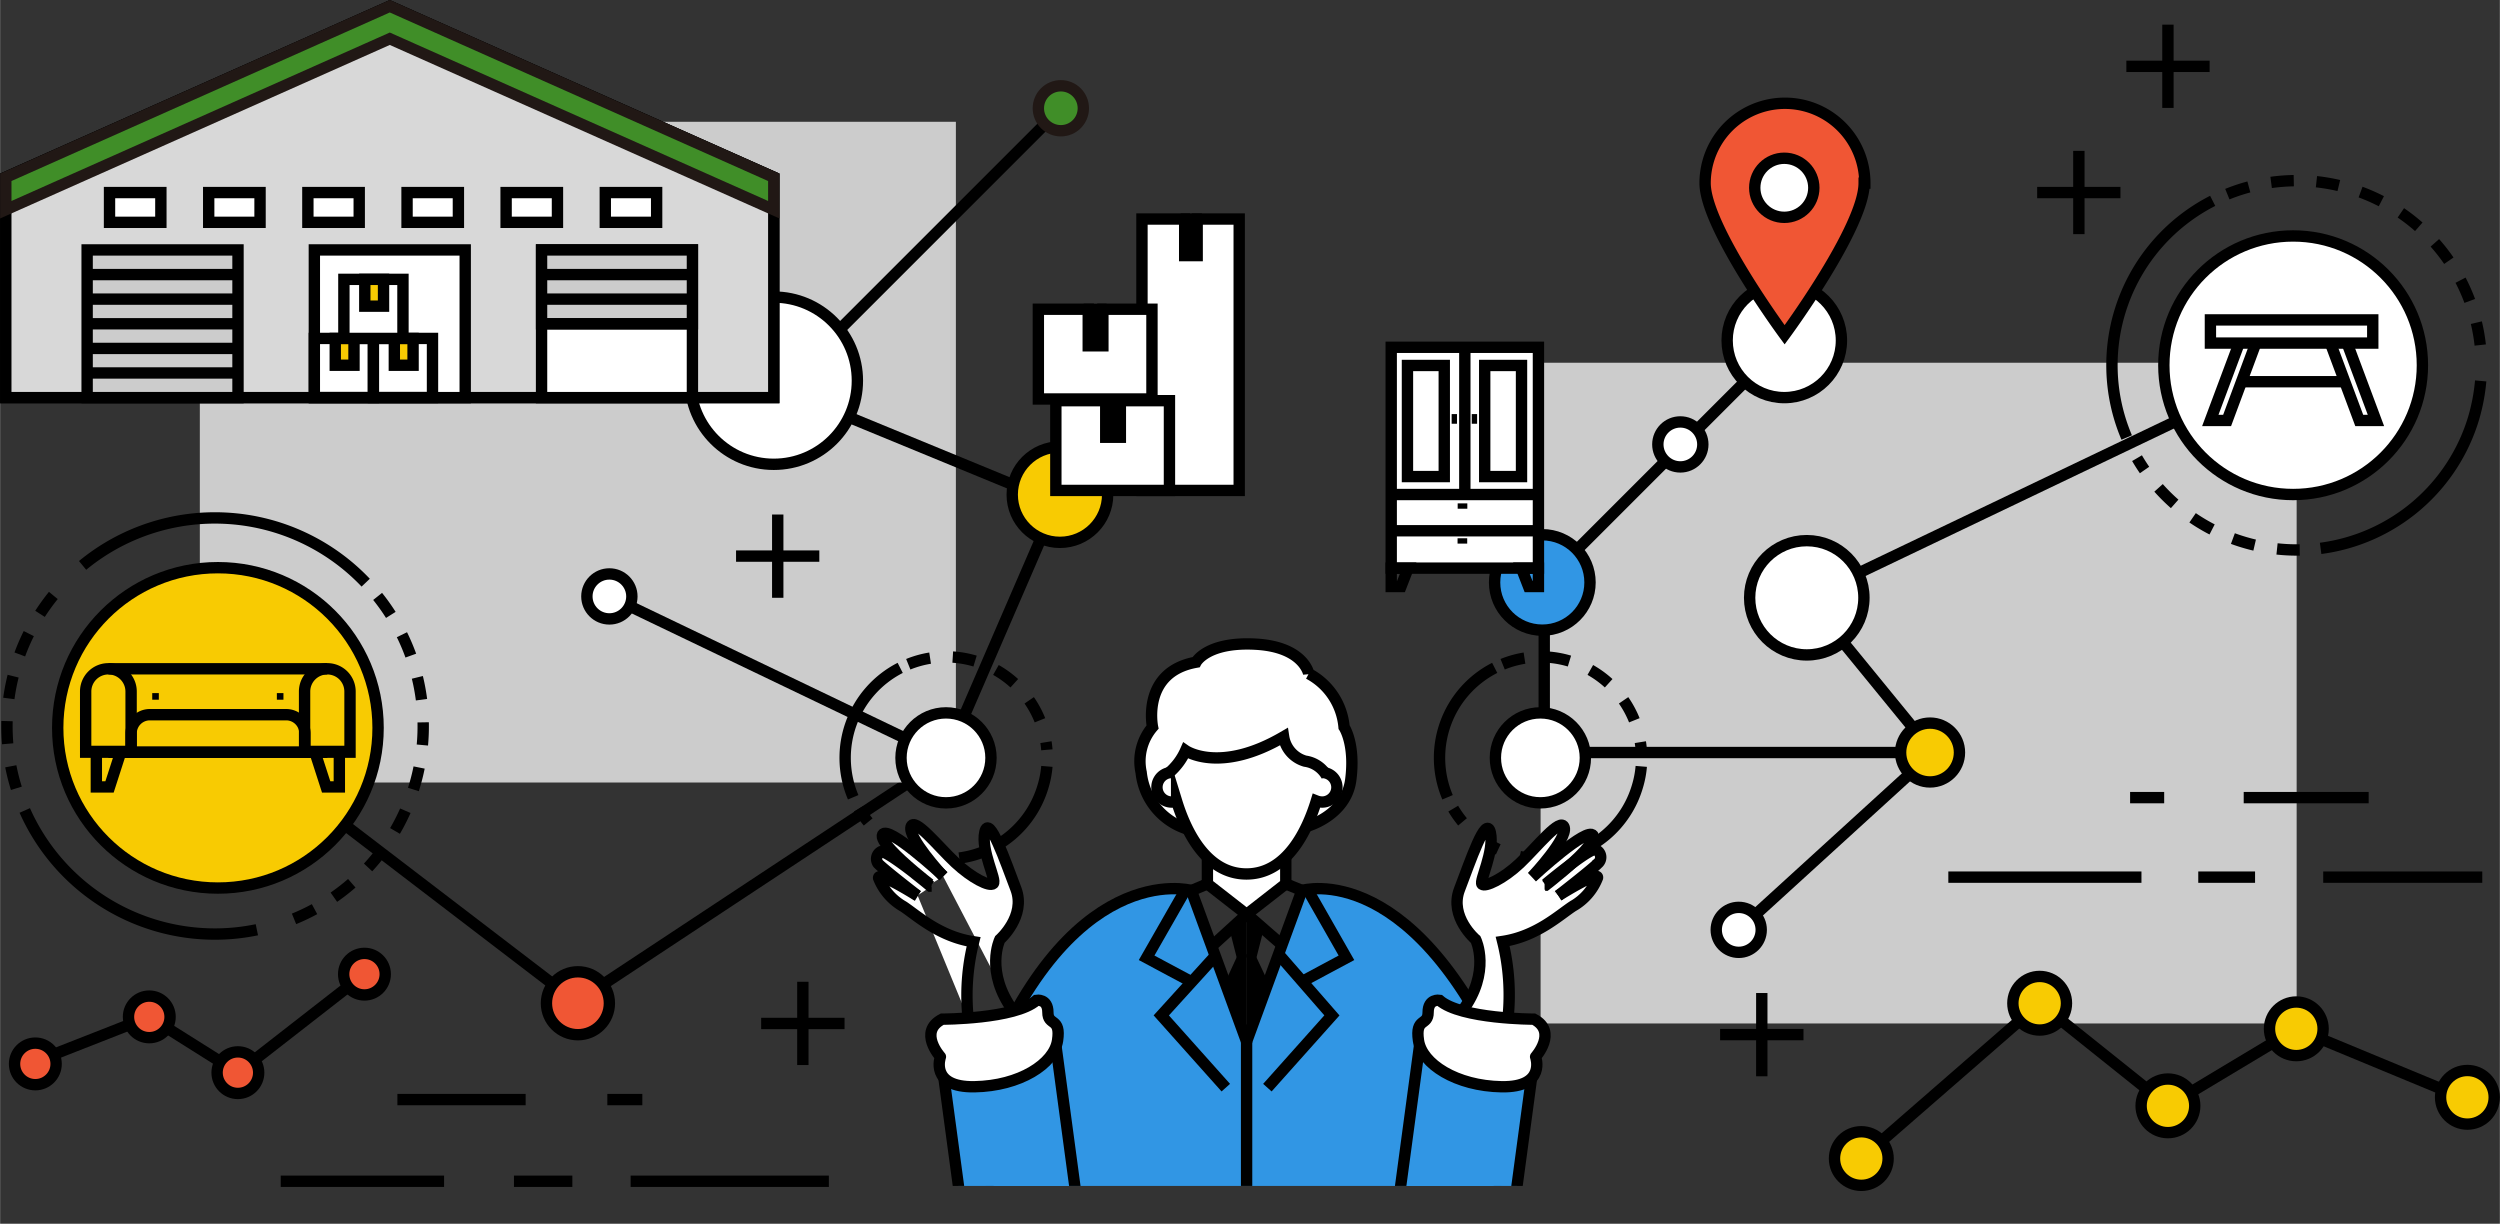 <svg id="レイヤー_1" data-name="レイヤー 1" xmlns="http://www.w3.org/2000/svg" xmlns:xlink="http://www.w3.org/1999/xlink" width="77.63mm" height="38mm" viewBox="0 0 220.04 107.72">
  <rect x="0" y="0" width="220.04" height="107.72" fill="#333333" stroke="none"/>
  <defs>
    <style>
      .cls-1, .cls-2, .cls-9 {
        fill: none;
      }

      .cls-11, .cls-13, .cls-2, .cls-4, .cls-5, .cls-6, .cls-8, .cls-9 {
        stroke: #000;
      }

      .cls-11, .cls-13, .cls-2, .cls-4, .cls-5, .cls-6, .cls-7, .cls-8 {
        stroke-miterlimit: 10;
      }

      .cls-11, .cls-3 {
        fill: #ccc;
      }

      .cls-12, .cls-4 {
        fill: #fff;
      }

      .cls-5 {
        fill: #3196e4;
      }

      .cls-6 {
        fill: #f8cb02;
      }

      .cls-7 {
        fill: #408e28;
        stroke: #211815;
      }

      .cls-8 {
        fill: #f05634;
      }

      .cls-9 {
        stroke-linejoin: round;
        stroke-dasharray: 2 2;
      }

      .cls-10 {
        clip-path: url(#clip-path);
      }

      .cls-13 {
        fill: #d8d8d8;
      }
    </style>
    <clipPath id="clip-path">
      <rect class="cls-1" x="75.85" y="55.43" width="67.21" height="48.96"/>
    </clipPath>
  </defs>
  <g>
    <line class="cls-2" x1="53.63" y1="52.5" x2="83.26" y2="66.71"/>
    <line class="cls-2" x1="19.17" y1="64.07" x2="50.86" y2="88.31"/>
    <line class="cls-2" x1="83.26" y1="66.71" x2="50.73" y2="88.2"/>
    <line class="cls-2" x1="83.26" y1="66.71" x2="93.29" y2="43.54"/>
    <g>
      <line class="cls-2" x1="72.95" y1="103.98" x2="55.5" y2="103.98"/>
      <line class="cls-2" x1="50.37" y1="103.98" x2="45.23" y2="103.98"/>
      <line class="cls-2" x1="39.08" y1="103.98" x2="24.7" y2="103.98"/>
      <line class="cls-2" x1="46.26" y1="96.79" x2="34.97" y2="96.79"/>
      <line class="cls-2" x1="56.53" y1="96.79" x2="53.45" y2="96.79"/>
    </g>
    <rect class="cls-3" x="17.58" y="10.72" width="66.55" height="58.16"/>
    <rect class="cls-3" x="135.6" y="31.93" width="66.55" height="58.16"/>
    <g>
      <line class="cls-4" x1="179.31" y1="16.95" x2="186.64" y2="16.95"/>
      <line class="cls-4" x1="182.98" y1="20.61" x2="182.98" y2="13.28"/>
    </g>
    <g>
      <line class="cls-4" x1="66.99" y1="90.09" x2="74.33" y2="90.09"/>
      <line class="cls-4" x1="70.66" y1="93.75" x2="70.66" y2="86.42"/>
    </g>
    <g>
      <line class="cls-4" x1="151.4" y1="91.07" x2="158.74" y2="91.07"/>
      <line class="cls-4" x1="155.07" y1="94.74" x2="155.07" y2="87.41"/>
    </g>
    <g>
      <line class="cls-4" x1="64.78" y1="48.95" x2="72.11" y2="48.95"/>
      <line class="cls-4" x1="68.45" y1="52.62" x2="68.45" y2="45.29"/>
    </g>
    <g>
      <line class="cls-4" x1="187.16" y1="5.84" x2="194.49" y2="5.84"/>
      <line class="cls-4" x1="190.82" y1="9.5" x2="190.82" y2="2.17"/>
    </g>
    <line class="cls-2" x1="171.49" y1="77.21" x2="188.49" y2="77.21"/>
    <line class="cls-2" x1="193.49" y1="77.21" x2="198.49" y2="77.21"/>
    <line class="cls-2" x1="204.49" y1="77.21" x2="218.49" y2="77.21"/>
    <line class="cls-2" x1="197.49" y1="70.21" x2="208.49" y2="70.21"/>
    <line class="cls-2" x1="187.49" y1="70.21" x2="190.49" y2="70.21"/>
    <line class="cls-2" x1="201.84" y1="32.15" x2="159.03" y2="52.62"/>
    <line class="cls-2" x1="159.03" y1="52.62" x2="170.16" y2="66.24"/>
    <line class="cls-2" x1="153.04" y1="81.85" x2="170.16" y2="66.24"/>
    <line class="cls-2" x1="135.92" y1="66.24" x2="170.16" y2="66.24"/>
    <line class="cls-2" x1="93.37" y1="9.53" x2="68.04" y2="34.86"/>
    <line class="cls-2" x1="68.1" y1="34" x2="93.29" y2="44.37"/>
    <line class="cls-2" x1="53.63" y1="52.5" x2="83.26" y2="66.71"/>
    <polyline class="cls-2" points="157.05 30.14 135.92 51.27 135.92 66.24"/>
    <circle class="cls-5" cx="135.75" cy="51.27" r="4.2"/>
    <circle class="cls-4" cx="147.9" cy="39.12" r="1.98"/>
    <circle class="cls-4" cx="153.04" cy="81.85" r="1.98"/>
    <circle class="cls-4" cx="157.05" cy="29.97" r="5.03"/>
    <circle class="cls-4" cx="159.03" cy="52.62" r="5.03"/>
    <circle class="cls-4" cx="68.1" cy="33.51" r="7.36"/>
    <circle class="cls-6" cx="169.88" cy="66.24" r="2.59"/>
    <circle class="cls-7" cx="93.37" cy="9.53" r="1.98"/>
    <circle class="cls-4" cx="53.63" cy="52.5" r="1.98"/>
    <circle class="cls-8" cx="50.86" cy="88.31" r="2.77"/>
    <circle class="cls-6" cx="93.29" cy="43.54" r="4.2"/>
    <circle class="cls-4" cx="83.26" cy="66.71" r="3.96"/>
    <circle class="cls-6" cx="19.17" cy="64.07" r="14.1"/>
    <g>
      <path class="cls-2" d="M22.6,81.84a18.07,18.07,0,0,1-3.7.38A18.31,18.31,0,0,1,2.17,71.34"/>
      <path class="cls-9" d="M33.23,52.5A18.31,18.31,0,0,1,25.58,81"/>
      <path class="cls-2" d="M7.26,49.77a18.31,18.31,0,0,1,24.92,1.52"/>
      <path class="cls-9" d="M1.43,69.39a18.32,18.32,0,0,1,4.15-18"/>
    </g>
    <g>
      <line class="cls-2" x1="9.53" y1="58.87" x2="28.8" y2="58.87"/>
      <line class="cls-2" x1="28.8" y1="66.22" x2="9.53" y2="66.22"/>
      <path class="cls-2" d="M13.18,62.91h12a1.65,1.65,0,0,1,1.65,1.65v1.65a0,0,0,0,1,0,0H11.53a0,0,0,0,1,0,0V64.57A1.65,1.65,0,0,1,13.18,62.91Z"/>
      <path class="cls-2" d="M9.53,58.87h0a2,2,0,0,1,2,2v5.34a0,0,0,0,1,0,0h-4a0,0,0,0,1,0,0V60.87A2,2,0,0,1,9.53,58.87Z"/>
      <path class="cls-2" d="M28.8,58.87h0a2,2,0,0,1,2,2v5.34a0,0,0,0,1,0,0h-4a0,0,0,0,1,0,0V60.87A2,2,0,0,1,28.8,58.87Z"/>
      <g>
        <polygon class="cls-2" points="28.7 69.27 29.86 69.27 29.86 66.14 27.69 66.14 28.7 69.27"/>
        <polygon class="cls-2" points="9.63 69.27 8.47 69.27 8.47 66.14 10.64 66.14 9.63 69.27"/>
      </g>
      <g>
        <rect x="13.39" y="61.01" width="0.58" height="0.58"/>
        <rect x="24.36" y="61.01" width="0.58" height="0.58"/>
      </g>
    </g>
    <circle class="cls-4" cx="201.84" cy="32.15" r="11.38"/>
    <g>
      <path class="cls-2" d="M218.35,33.53a16.8,16.8,0,0,1-.61,3.24,16.26,16.26,0,0,1-13.48,11.5"/>
      <path class="cls-9" d="M196.05,17.09a16.26,16.26,0,0,1,22.3,13.68"/>
      <path class="cls-2" d="M187.19,38.51a16.24,16.24,0,0,1,7.57-20.83"/>
      <path class="cls-9" d="M202.42,48.41a16.29,16.29,0,0,1-14.32-8.08"/>
    </g>
    <g>
      <path class="cls-2" d="M92.14,67.46a8.5,8.5,0,0,1-.34,1.77,8.89,8.89,0,0,1-7.37,6.3"/>
      <path class="cls-9" d="M79.94,58.47A8.89,8.89,0,0,1,92.14,66"/>
      <path class="cls-2" d="M75.09,70.18a8.89,8.89,0,0,1,4.14-11.39"/>
      <path class="cls-9" d="M83.43,75.6a8.93,8.93,0,0,1-7.84-4.42"/>
    </g>
    <circle class="cls-4" cx="135.58" cy="66.71" r="3.96"/>
    <g>
      <path class="cls-2" d="M144.46,67.46a8.5,8.5,0,0,1-.34,1.77,8.89,8.89,0,0,1-7.37,6.3"/>
      <path class="cls-9" d="M132.26,58.47A8.89,8.89,0,0,1,144.46,66"/>
      <path class="cls-2" d="M127.41,70.18a8.88,8.88,0,0,1,4.15-11.39"/>
      <path class="cls-9" d="M135.75,75.6a9,9,0,0,1-7.84-4.42"/>
    </g>
    <g>
      <rect class="cls-2" x="194.56" y="28.16" width="14.29" height="2.04"/>
      <line class="cls-2" x1="197.28" y1="33.6" x2="206.47" y2="33.6"/>
      <g>
        <polyline class="cls-2" points="206.54 30.07 209.13 37.01 207.66 37.01 205.05 30.01"/>
        <polyline class="cls-2" points="197.14 30.08 194.55 37.01 196.03 37.01 198.59 30.12"/>
      </g>
    </g>
    <g>
      <polyline class="cls-2" points="163.83 101.98 179.53 88.31 190.82 97.34 202.12 90.56"/>
      <circle class="cls-6" cx="163.83" cy="101.98" r="2.36"/>
      <circle class="cls-6" cx="179.53" cy="88.31" r="2.36"/>
      <circle class="cls-6" cx="190.82" cy="97.34" r="2.36"/>
      <line class="cls-2" x1="202.12" y1="90.56" x2="217.13" y2="96.78"/>
      <circle class="cls-6" cx="202.12" cy="90.56" r="2.36"/>
      <circle class="cls-6" cx="217.18" cy="96.59" r="2.36"/>
    </g>
    <g>
      <polyline class="cls-2" points="3.16 93.42 13.13 89.51 20.93 94.42 32.06 85.75"/>
      <circle class="cls-8" cx="3.1" cy="93.65" r="1.83"/>
      <circle class="cls-8" cx="13.13" cy="89.51" r="1.83"/>
      <circle class="cls-8" cx="20.93" cy="94.42" r="1.83"/>
      <circle class="cls-8" cx="32.07" cy="85.75" r="1.83"/>
    </g>
    <g>
      <polygon class="cls-4" points="104.27 19.28 104.27 22.5 105.37 22.5 105.37 19.28 109.07 19.28 109.07 43.17 100.51 43.17 100.51 19.28 104.27 19.28"/>
      <rect x="103.92" y="18.78" width="1.87" height="3.86" transform="translate(209.71 41.43) rotate(-180)"/>
    </g>
    <g>
      <polygon class="cls-4" points="97.32 35.27 97.32 38.49 98.61 38.49 98.61 35.27 102.93 35.27 102.93 43.17 92.93 43.17 92.93 35.27 97.32 35.27"/>
      <rect x="96.92" y="34.77" width="2.01" height="3.86" transform="translate(195.85 73.41) rotate(-180)"/>
    </g>
    <g>
      <polygon class="cls-4" points="95.78 27.22 95.78 30.44 97.07 30.44 97.07 27.22 101.39 27.22 101.39 35.12 91.39 35.12 91.39 27.22 95.78 27.22"/>
      <rect x="95.38" y="26.73" width="2.01" height="3.86" transform="translate(192.77 57.32) rotate(-180)"/>
    </g>
    <g class="cls-10">
      <g>
        <path class="cls-5" d="M87.39,104.4c-1.74-2.29-1.66-7.09-1.23-8.25,7.72-20.84,18.69-17.77,18.69-17.77l4.87,13.3,4.87-13.3s10.28-3.07,18.69,17.77c.69,1.71-1,7.09-1.74,8.25"/>
        <line class="cls-11" x1="109.72" y1="80.49" x2="106.65" y2="83.29"/>
        <line class="cls-11" x1="109.84" y1="80.56" x2="112.64" y2="83"/>
        <polyline class="cls-2" points="104.31 78.38 100.92 84.31 104.71 86.34"/>
        <polyline class="cls-2" points="106.95 84.16 102.21 89.38 107.89 95.74"/>
        <polyline class="cls-2" points="115.13 78.38 118.51 84.31 114.72 86.34"/>
        <polyline class="cls-2" points="112.53 83.99 117.23 89.38 111.55 95.74"/>
        <polygon points="108.26 81.97 108.86 84.33 109.72 84.28 109.72 80.67 108.26 81.97"/>
        <polygon points="108.89 84.17 108 86.1 109.62 91.22 109.72 91.2 109.72 83.99 108.89 84.17"/>
        <polygon points="111.18 81.97 110.58 84.33 109.72 84.28 109.72 80.67 111.18 81.97"/>
        <polygon points="110.54 84.17 111.45 86.1 109.81 91.22 109.72 91.2 109.72 83.99 110.54 84.17"/>
        <line class="cls-5" x1="106.27" y1="77.8" x2="104.71" y2="78.46"/>
        <line class="cls-5" x1="113.17" y1="77.8" x2="114.59" y2="78.38"/>
        <line class="cls-5" x1="109.72" y1="91.68" x2="109.72" y2="104.4"/>
        <path class="cls-12" d="M118.3,64a5.9,5.9,0,0,0-3.09-4.7s-.44-2.39-4.71-2.6-5.21,1.59-5.21,1.59c-4.84.87-3.83,5.71-3.83,5.71a4.64,4.64,0,0,0-1,4,5.85,5.85,0,0,0,4.13,5h0a9.49,9.49,0,0,0,1.7,2.4h0v2.4l3.45,2.69,3.45-2.69V75.52H113a9.27,9.27,0,0,0,2-2.77h0s3.48-.93,3.92-4.11S118.3,64,118.3,64Z"/>
        <g>
          <polyline class="cls-2" points="106.27 75.4 106.27 77.8 109.72 80.49 113.17 77.8 113.17 75.52"/>
          <path class="cls-2" d="M102.92,68a5.47,5.47,0,0,0,1.43-1.93s3,2.08,8.63-1.22A2.66,2.66,0,0,0,114.87,67a2.59,2.59,0,0,1,1.9,1.29"/>
          <path class="cls-2" d="M104.57,73a5.85,5.85,0,0,1-4.13-5,4.64,4.64,0,0,1,1-4s-1-4.84,3.83-5.71c0,0,.94-1.81,5.21-1.59s4.71,2.6,4.71,2.6A5.9,5.9,0,0,1,118.3,64s1,1.46.59,4.64S115,72.75,115,72.75"/>
          <path class="cls-2" d="M116.37,68a1.3,1.3,0,0,1,0,2.6,1.45,1.45,0,0,1-.51-.1c-.77,2.51-2.55,6.43-6.15,6.43s-5.38-3.9-6.15-6.41a1.06,1.06,0,0,1-.43.08,1.3,1.3,0,1,1,0-2.6"/>
        </g>
        <rect class="cls-5" x="83.73" y="92.09" width="10.15" height="14.45" transform="translate(-12.47 12.75) rotate(-7.67)"/>
        <g>
          <g>
            <path class="cls-12" d="M83,77.12c-.18-.19-3.08-3.37-2.82-4.33s2.44,1.78,3.91,3.15,3,2.13,3.33,1.84-1.11-2.92-.74-4.54,1.81,2.59,2.73,5S88,82.7,88,82.7,86.64,85.54,89.2,89"/>
            <path class="cls-12" d="M83.05,77.13h0c-.25-.24-4.87-4.48-5.36-3.68-.31.5,1.35,2.06,2.71,3.21l0,0,0,0,.13.11c.59.5,1.09.89,1.31,1.06l.06,0"/>
            <path class="cls-12" d="M82,78l-.05,0-.06,0c-.21-.18-.71-.59-1.31-1.06l-.13-.11,0,0,0,0c-1.21-.94-2.69-2-2.94-1.85A.72.72,0,0,0,77.27,76c.45.49,3.14,2.57,3.47,2.83"/>
            <path class="cls-12" d="M80.78,78.87l0,0c-.36-.22-3.54-2.2-3.45-1.58a5,5,0,0,0,2.17,2.5c1.17.77,3.18,2.66,6.19,3.11a19.37,19.37,0,0,0-.48,6.74"/>
          </g>
          <g>
            <path class="cls-2" d="M83,77.12c-.18-.19-3.08-3.37-2.82-4.33s2.44,1.78,3.91,3.15,3,2.13,3.33,1.84-1.11-2.92-.74-4.54,1.81,2.59,2.73,5S88,82.7,88,82.7,86.64,85.54,89.2,89"/>
            <path class="cls-2" d="M83.05,77.13h0c-.25-.24-4.87-4.48-5.36-3.68-.31.5,1.35,2.06,2.71,3.21l0,0,0,0,.13.11c.59.5,1.09.89,1.31,1.06l.06,0"/>
            <path class="cls-2" d="M82,78l-.05,0-.06,0c-.21-.18-.71-.59-1.31-1.06l-.13-.11,0,0,0,0c-1.21-.94-2.69-2-2.94-1.85A.72.72,0,0,0,77.27,76c.45.49,3.14,2.57,3.47,2.83"/>
            <path class="cls-2" d="M80.78,78.87l0,0c-.36-.22-3.54-2.2-3.45-1.58a5,5,0,0,0,2.17,2.5c1.17.77,3.18,2.66,6.19,3.11a19.37,19.37,0,0,0-.48,6.74"/>
          </g>
          <g>
            <path class="cls-12" d="M82.93,89.71s6.41,0,8.3-1.66c0,0,1-.17,1,1.06s1.16.42.85,2.48-3.33,4-7.31,4.07-3-2.64-3-2.64S80.77,90.82,82.93,89.71Z"/>
            <path class="cls-2" d="M82.93,89.71s6.41,0,8.3-1.66c0,0,1-.17,1,1.06s1.16.42.85,2.48-3.33,4-7.31,4.07-3-2.64-3-2.64S80.77,90.82,82.93,89.71Z"/>
          </g>
        </g>
        <rect class="cls-5" x="124.03" y="92.09" width="10.15" height="14.45" transform="translate(243.78 214.98) rotate(-172.33)"/>
        <g>
          <path class="cls-12" d="M140.45,74.8c-.25-.17-1.73.91-2.94,1.85,1.36-1.15,3-2.71,2.72-3.21-.5-.8-5.11,3.44-5.37,3.68.18-.19,3.08-3.37,2.82-4.33s-2.44,1.78-3.91,3.15-3,2.13-3.33,1.84,1.11-2.92.74-4.54-1.8,2.59-2.72,5,1.43,4.42,1.43,4.42,1.38,2.84-1.19,6.29l4,.62a19.52,19.52,0,0,0-.47-6.74c3-.45,5-2.34,6.19-3.11a4.91,4.91,0,0,0,2.16-2.5c.09-.62-3.09,1.36-3.45,1.58l0,0-.68-.53.72.5c.33-.26,3-2.34,3.47-2.83A.71.71,0,0,0,140.45,74.8Zm-5.27,2.56.77.56,0,0Z"/>
          <g>
            <path class="cls-2" d="M128.7,89c2.57-3.45,1.19-6.29,1.19-6.29s-2.36-2-1.43-4.42,2.35-6.66,2.72-5-1,4.26-.74,4.54,1.87-.46,3.33-1.84,3.63-4.14,3.91-3.15-2.64,4.14-2.82,4.33"/>
            <path class="cls-2" d="M136,77.92l.05,0c.22-.17.72-.56,1.31-1.06l.14-.11s0,0,0,0l0,0c1.36-1.15,3-2.71,2.72-3.21-.5-.8-5.11,3.44-5.37,3.68h0"/>
            <path class="cls-2" d="M137.16,78.84c.33-.26,3-2.34,3.47-2.83a.71.71,0,0,0-.18-1.21c-.25-.17-1.73.91-2.94,1.85l0,0s0,0,0,0l-.14.11c-.6.47-1.1.88-1.31,1.06l-.05,0-.06,0"/>
            <path class="cls-2" d="M132.73,89.61a19.52,19.52,0,0,0-.47-6.74c3-.45,5-2.34,6.19-3.11a4.91,4.91,0,0,0,2.16-2.5c.09-.62-3.09,1.36-3.45,1.58l0,0"/>
          </g>
          <g>
            <path class="cls-12" d="M135,89.71s-6.4,0-8.3-1.66c0,0-1-.17-1,1.06s-1.15.42-.85,2.48,3.33,4,7.31,4.07,3-2.64,3-2.64S137.13,90.82,135,89.71Z"/>
            <path class="cls-2" d="M135,89.71s-6.4,0-8.3-1.66c0,0-1-.17-1,1.06s-1.15.42-.85,2.48,3.33,4,7.31,4.07,3-2.64,3-2.64S137.13,90.82,135,89.71Z"/>
          </g>
        </g>
      </g>
    </g>
    <g>
      <polygon class="cls-11" points="34.3 0.55 0.5 15.6 0.5 35 68.1 35 68.1 15.6 34.3 0.55"/>
      <polygon class="cls-13" points="34.3 0.55 0.5 15.6 0.5 35 68.1 35 68.1 15.6 34.3 0.55"/>
      <polygon class="cls-7" points="68.1 15.61 68.1 18.46 34.3 3.41 0.5 18.46 0.5 15.61 34.3 0.55 68.1 15.61"/>
      <rect class="cls-4" x="9.63" y="16.95" width="4.52" height="2.62"/>
      <rect class="cls-11" x="7.66" y="22" width="13.28" height="13"/>
      <rect class="cls-4" x="27.66" y="22" width="13.28" height="13"/>
      <rect class="cls-4" x="47.66" y="22" width="13.28" height="13"/>
      <rect class="cls-11" x="47.66" y="22" width="13.28" height="6.5"/>
      <rect class="cls-4" x="18.36" y="16.95" width="4.52" height="2.62"/>
      <rect class="cls-4" x="27.09" y="16.95" width="4.52" height="2.62"/>
      <rect class="cls-4" x="35.82" y="16.95" width="4.52" height="2.62"/>
      <rect class="cls-4" x="44.54" y="16.95" width="4.52" height="2.62"/>
      <rect class="cls-4" x="53.27" y="16.95" width="4.52" height="2.62"/>
      <g>
        <rect class="cls-4" x="27.66" y="29.79" width="5.2" height="5.2"/>
        <rect class="cls-6" x="29.5" y="29.79" width="1.65" height="2.36"/>
      </g>
      <g>
        <rect class="cls-4" x="32.86" y="29.79" width="5.2" height="5.2"/>
        <rect class="cls-6" x="34.7" y="29.79" width="1.65" height="2.36"/>
      </g>
      <g>
        <rect class="cls-4" x="30.26" y="24.59" width="5.2" height="5.2"/>
        <rect class="cls-6" x="32.1" y="24.59" width="1.65" height="2.36"/>
      </g>
      <line class="cls-2" x1="7.66" y1="24.17" x2="20.94" y2="24.17"/>
      <line class="cls-2" x1="7.66" y1="26.33" x2="20.94" y2="26.33"/>
      <line class="cls-2" x1="7.66" y1="28.5" x2="20.94" y2="28.5"/>
      <line class="cls-2" x1="7.66" y1="30.67" x2="20.94" y2="30.67"/>
      <line class="cls-2" x1="7.66" y1="32.83" x2="20.94" y2="32.83"/>
      <line class="cls-2" x1="47.66" y1="24.17" x2="60.94" y2="24.17"/>
      <line class="cls-2" x1="47.66" y1="26.33" x2="60.94" y2="26.33"/>
      <line class="cls-2" x1="47.66" y1="28.5" x2="60.94" y2="28.5"/>
    </g>
    <g>
      <rect class="cls-4" x="122.45" y="30.57" width="12.96" height="19.44"/>
      <line class="cls-2" x1="135.81" y1="43.53" x2="122.67" y2="43.53"/>
      <line class="cls-2" x1="135.81" y1="46.72" x2="122.67" y2="46.72"/>
      <line class="cls-2" x1="128.93" y1="30.78" x2="128.93" y2="43.94"/>
      <rect class="cls-2" x="123.88" y="32.17" width="3.24" height="9.78"/>
      <rect class="cls-2" x="130.68" y="32.17" width="3.24" height="9.78"/>
      <rect x="127.77" y="36.45" width="0.47" height="0.85"/>
      <rect x="129.54" y="36.45" width="0.47" height="0.85"/>
      <rect x="128.49" y="44.12" width="0.47" height="0.85" transform="translate(84.18 173.27) rotate(-90)"/>
      <rect x="128.49" y="47.19" width="0.47" height="0.85" transform="translate(81.1 176.34) rotate(-90)"/>
      <polygon class="cls-2" points="134.54 51.63 135.41 51.63 135.41 50.01 133.91 50.01 134.54 51.63"/>
      <polygon class="cls-2" points="123.31 51.63 122.45 51.63 122.45 50.01 123.94 50.01 123.31 51.63"/>
    </g>
    <g>
      <path class="cls-8" d="M164.08,16.12c0,3.88-7,13.35-7,13.35s-7-9.47-7-13.35a7,7,0,1,1,14.06,0Z"/>
      <circle class="cls-4" cx="157.05" cy="16.53" r="2.6"/>
    </g>
  </g>
</svg>
